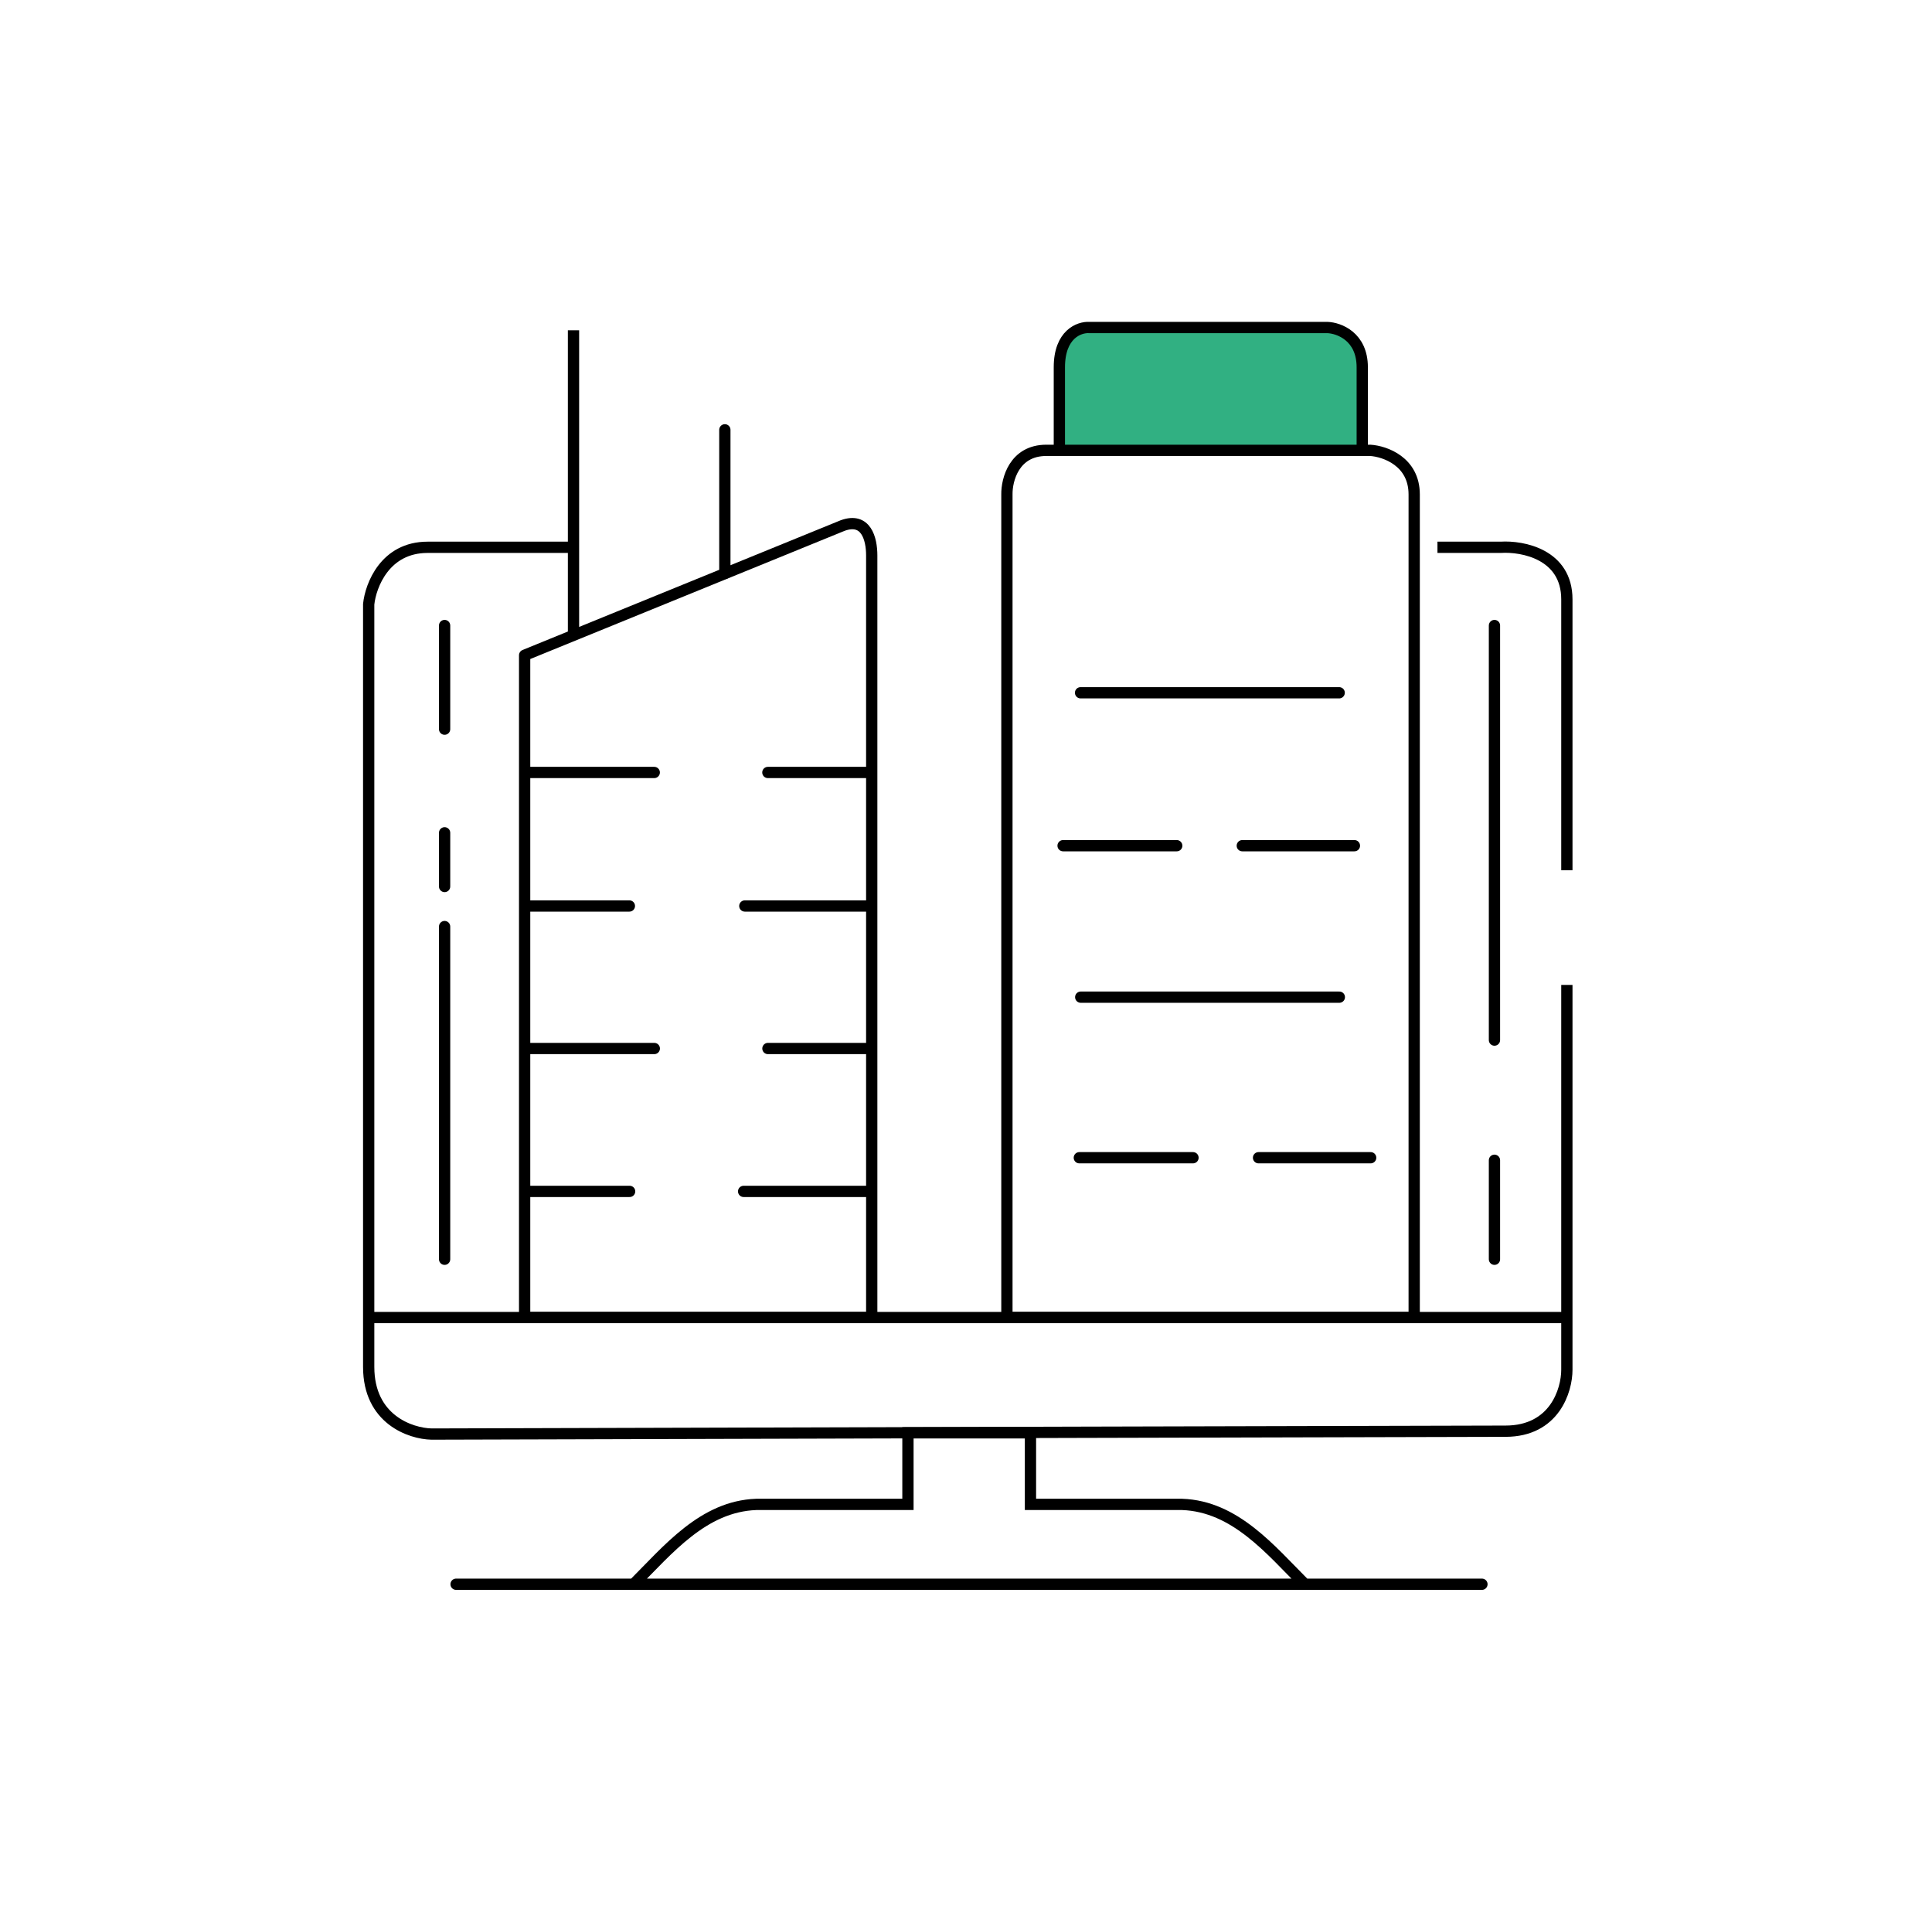 <svg width="120" height="119" viewBox="0 0 120 119" fill="none" xmlns="http://www.w3.org/2000/svg">
<path d="M65.877 22.189C65.877 21.146 66.722 20.301 67.765 20.301H82.349C83.652 20.301 84.709 21.358 84.709 22.661V28.055H65.877V22.189Z" fill="#31B082"/>
<path d="M28.328 98.388H39.35M92.046 98.388H81.048M39.35 98.388C41.492 96.246 43.679 93.549 46.972 93.43H56.394V88.984H64.004V93.43H73.426C76.72 93.549 78.907 96.246 81.048 98.388M39.35 98.388H81.048" stroke="black" stroke-width="0.7" stroke-linecap="round"/>
<path d="M84.612 27.968H85.112C86.021 28.027 87.838 28.658 87.838 30.707V81.826H62.541V30.707C62.526 29.794 62.994 27.968 64.991 27.968H65.799M84.612 27.968V22.809C84.612 20.901 83.171 20.368 82.451 20.34H67.652C67.034 20.305 65.799 20.749 65.799 22.809V27.968M84.612 27.968H65.799M67.116 43.024H83.179M67.126 61.928H83.189M77.161 52.522H84.125M66.03 52.522H73.089M78.17 71.9H85.135M67.039 71.9H74.099" stroke="black" stroke-width="0.7" stroke-linecap="round"/>
<path d="M89.283 33.99H93.205C94.577 33.901 97.321 34.424 97.321 37.224V54.046M35.621 33.99H26.556C23.923 33.99 23.022 36.347 22.9 37.526V81.826M35.621 33.99V20.512M35.621 33.99V39.447M97.321 61.169V81.826M22.9 81.826V84.893C22.9 88.157 25.502 89.032 26.803 89.062C47.767 89.003 90.456 88.884 93.507 88.884C96.558 88.884 97.321 86.342 97.321 85.07V81.826M22.9 81.826H97.321" stroke="black" stroke-width="0.7" stroke-linejoin="round"/>
<path d="M45.022 26.693L45.022 35.613" stroke="black" stroke-width="0.7" stroke-linecap="round"/>
<path d="M47.694 47.974H54.145M46.262 56.266H54.145M47.697 65.117H54.145M46.188 73.991H54.145M54.145 47.974V34.496C54.145 33.464 53.796 32.109 52.341 32.638L32.586 40.693L32.586 47.974M54.145 47.974V56.266M54.145 56.266V65.117M54.145 65.117V73.991M54.145 73.991L54.145 81.824H32.586L32.586 73.991M40.637 47.974H32.586M39.092 56.266H32.586M40.64 65.117H32.586M39.107 73.991H32.586M32.586 47.974V56.266M32.586 56.266V65.117M32.586 65.117V73.991" stroke="black" stroke-width="0.7" stroke-linecap="round" stroke-linejoin="round"/>
<path d="M92.824 38.848V64.594M92.824 72.057V78.205" stroke="black" stroke-width="0.7" stroke-linecap="round"/>
<path d="M27.615 38.848V45.284M27.615 51.721V55.056M27.615 78.205V72.057V64.594V57.544" stroke="black" stroke-width="0.7" stroke-linecap="round"/>
</svg>
